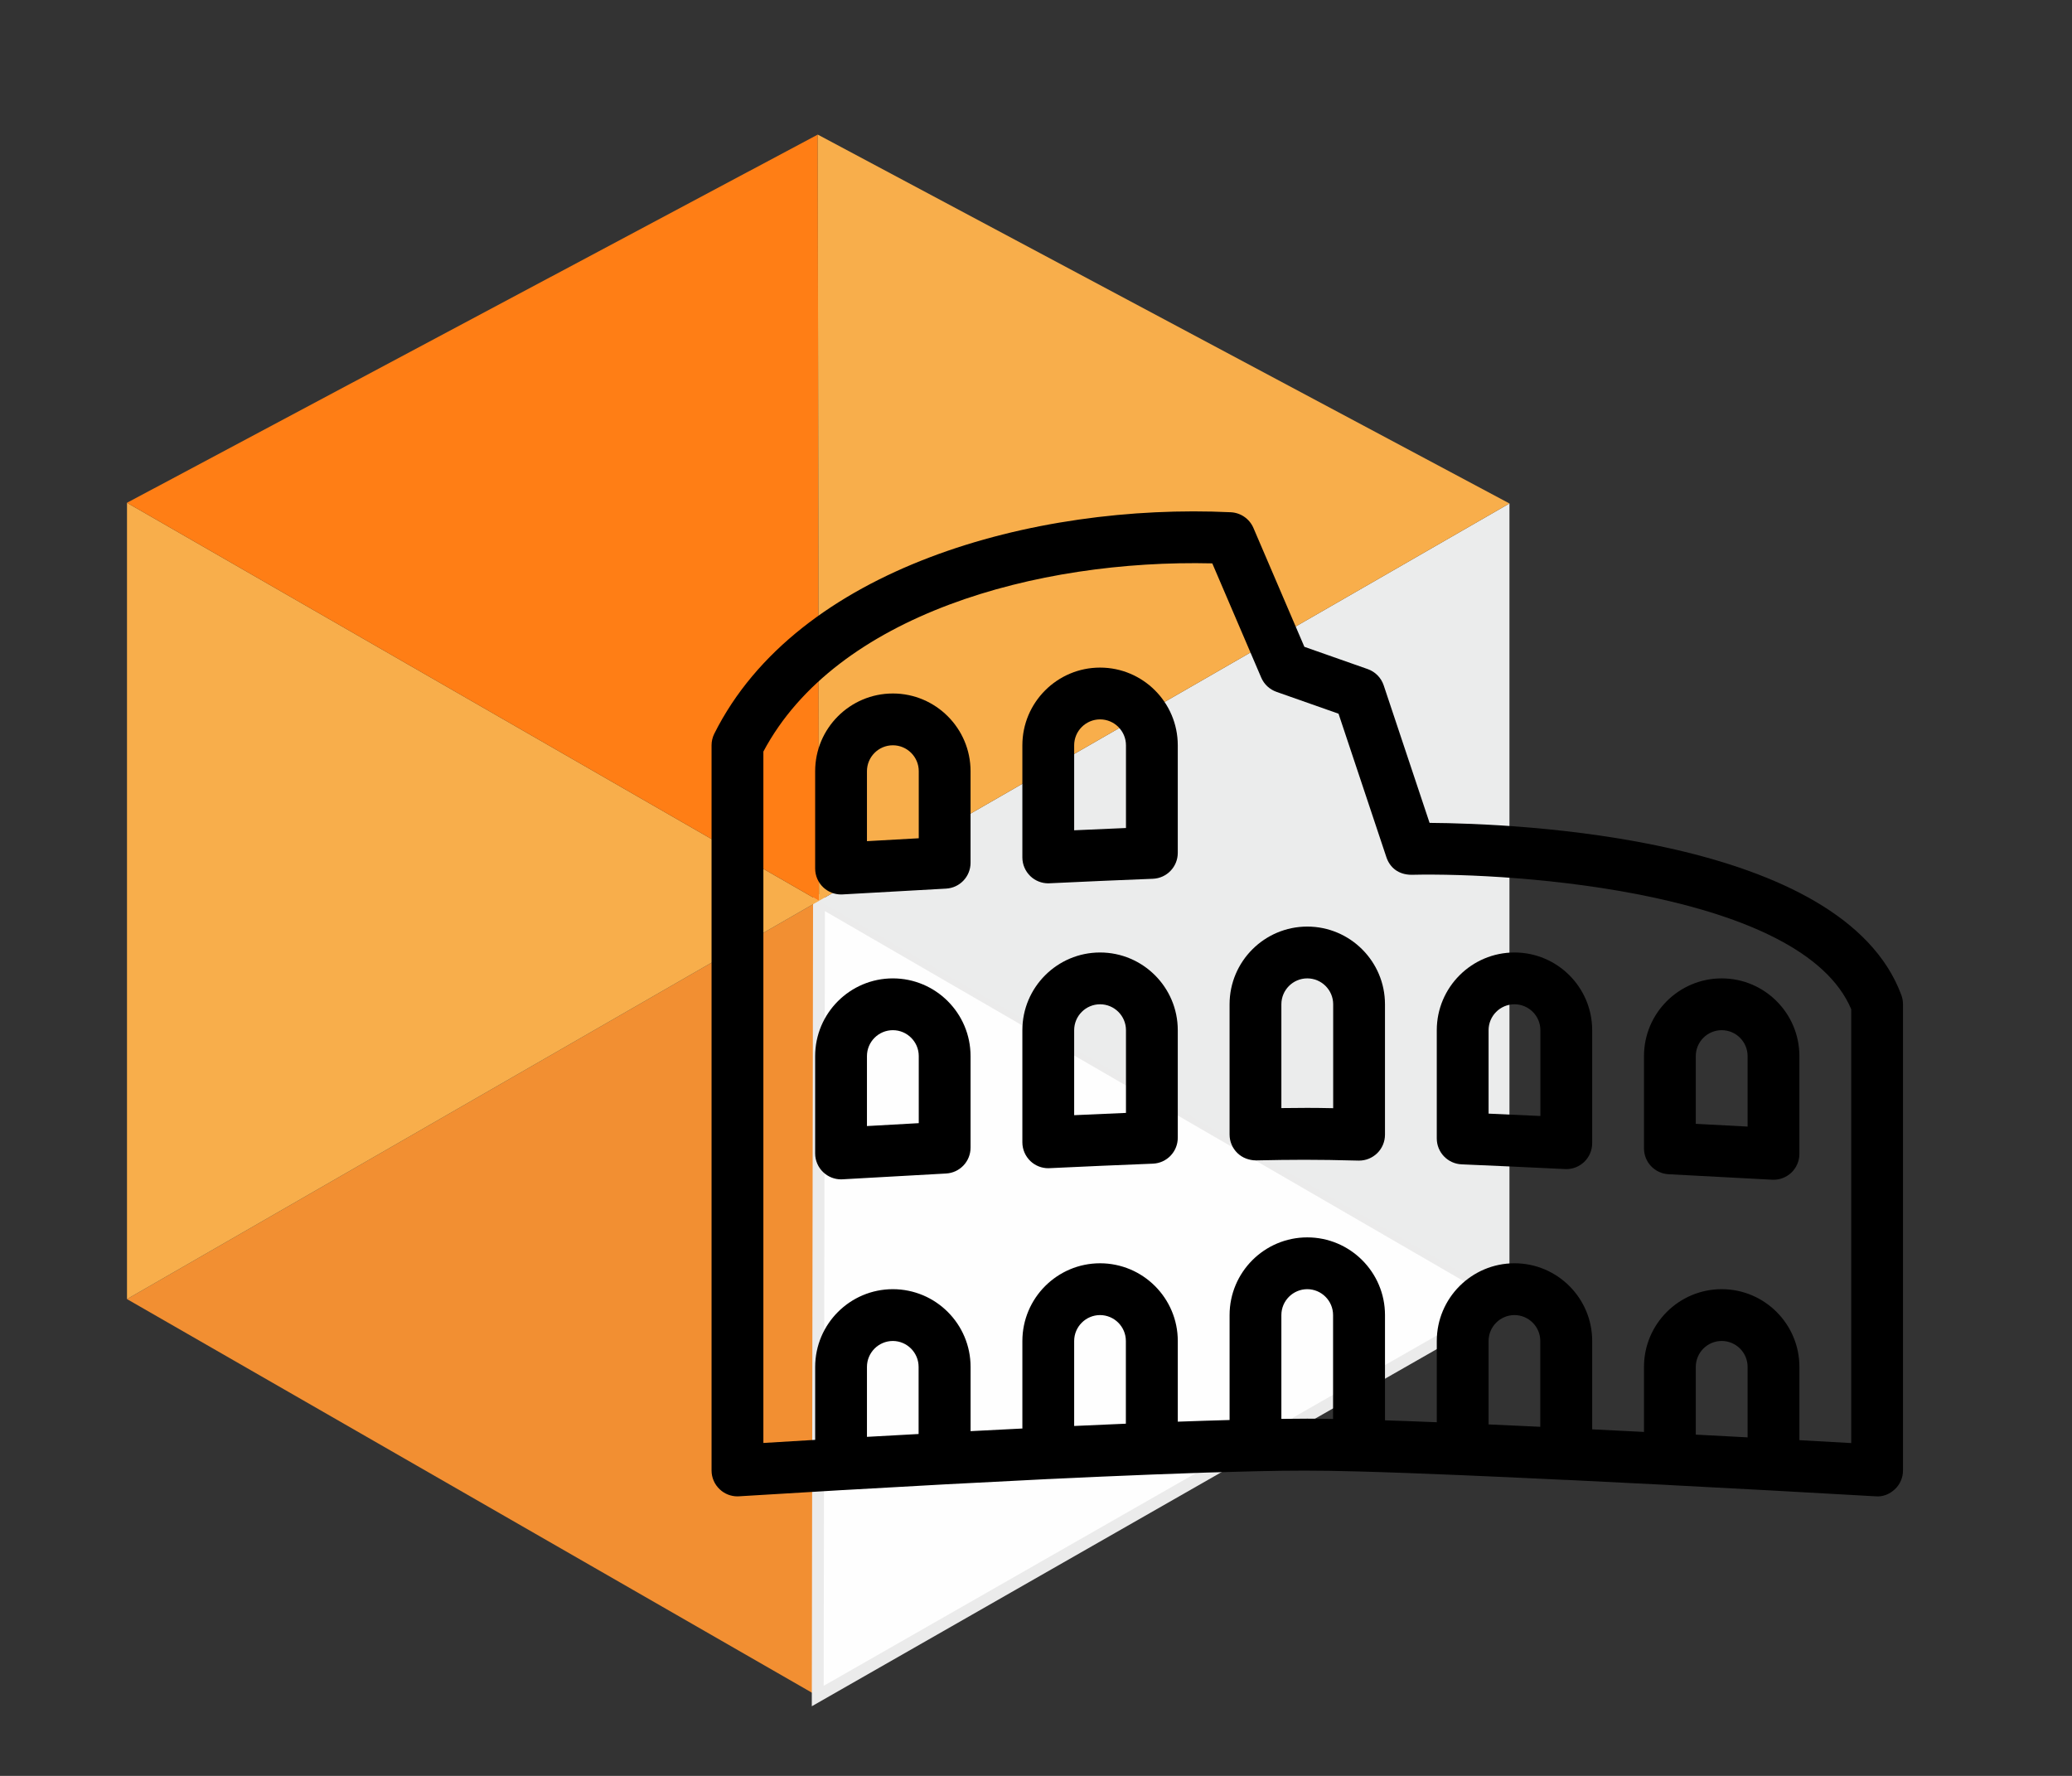 <?xml version="1.0" encoding="UTF-8"?>
<!DOCTYPE svg PUBLIC "-//W3C//DTD SVG 1.1//EN" "http://www.w3.org/Graphics/SVG/1.1/DTD/svg11.dtd">
<!-- Creator: CorelDRAW -->
<svg xmlns="http://www.w3.org/2000/svg" xml:space="preserve" width="35mm" height="30mm" version="1.1" style="shape-rendering:geometricPrecision; text-rendering:geometricPrecision; image-rendering:optimizeQuality; fill-rule:evenodd; clip-rule:evenodd"
viewBox="0 0 3500 3000"
 xmlns:xlink="http://www.w3.org/1999/xlink"
 xmlns:xodm="http://www.corel.com/coreldraw/odm/2003">
 <rect x="0" y="0" width="3500" height="3000" fill="#333333" stroke="none"/>
 <defs>
  <style type="text/css">
   <![CDATA[
    .str0 {stroke:#EBEBEB;stroke-width:20;stroke-miterlimit:22.926}
    .fil5 {fill:black;fill-rule:nonzero}
    .fil1 {fill:#FEFEFE}
    .fil2 {fill:#EBECEC}
    .fil3 {fill:#F8AE4B}
    .fil0 {fill:#F28F32}
    .fil4 {fill:#FF7E15}
   ]]>
  </style>
 </defs>
 <g id="Слой_x0020_1">
  <polygon class="fil0" points="1381.32,2865.13 214.51,2194.55 1383.42,1521.79 "/>
  <polygon class="fil1 str0" points="1381.32,2865.13 2549.75,2197.42 1383.42,1521.79 "/>
  <polygon class="fil2" points="1383.42,1521.79 2549.75,2197.42 2549.75,850.52 "/>
  <polygon class="fil3" points="214.51,2194.55 214.51,849.34 1383.42,1521.79 "/>
  <polygon class="fil4" points="1381.32,227.37 1383.42,1521.79 214.51,849.34 "/>
  <polygon class="fil3" points="1383.42,1521.79 2549.75,850.52 1381.32,227.37 "/>
  <g id="_1591707961600">
   <g>
    <g>
     <path class="fil5" d="M1508.21 1652.78c-72.37,0 -131.26,58.89 -131.26,131.25l0 164.51c0,11.99 4.99,23.54 13.74,31.76 8.14,7.7 18.9,11.99 30.01,11.99 0.88,0 1.75,0 2.54,-0.09l174.83 -9.79c23.19,-1.23 41.39,-20.39 41.39,-43.67l0 -154.7c0,-72.37 -58.89,-131.26 -131.25,-131.26zm43.75 244.57l-87.51 4.9 0 -118.21c0,-24.07 19.61,-43.76 43.76,-43.76 24.15,0 43.75,19.69 43.75,43.76l0 113.31 0 0z"/>
     <path class="fil5" d="M2558.25 1609.03c-72.37,0 -131.26,58.89 -131.26,131.25l0 182.89c0,23.44 18.47,42.7 41.92,43.75 55.83,2.36 114.89,5.07 174.74,7.96 0.71,0.09 1.4,0.09 2.1,0.09 11.21,0 21.97,-4.29 30.19,-12.08 8.67,-8.22 13.57,-19.69 13.57,-31.68l0 -190.93c-0.01,-72.36 -58.9,-131.25 -131.26,-131.25zm43.75 276.24c-29.58,-1.39 -58.89,-2.71 -87.5,-4.02l0 -140.97c0,-24.06 19.6,-43.75 43.75,-43.75 24.15,0 43.75,19.69 43.75,43.75l0 144.99 0 0z"/>
     <path class="fil5" d="M2908.26 1652.78c-72.37,0 -131.25,58.89 -131.25,131.25l0 155.93c0,23.28 18.2,42.44 41.47,43.67l174.92 9.27c0.79,0.09 1.58,0.09 2.36,0.09 11.11,0 21.88,-4.29 30.11,-11.99 8.66,-8.23 13.65,-19.69 13.65,-31.77l0 -165.2c0,-72.36 -58.89,-131.25 -131.26,-131.25zm43.75 250.35l-87.5 -4.64 0 -114.46c0,-24.06 19.6,-43.75 43.76,-43.75 24.15,0 43.75,19.69 43.75,43.75l0 119.1 -0.01 0z"/>
     <path class="fil5" d="M3211.9 1681.39c-99.14,-269.33 -654.53,-290.34 -797.07,-291.3l-77.53 -232.41c-4.29,-12.77 -14.17,-22.84 -26.95,-27.38l-107.02 -37.63 -86.1 -200.9c-6.65,-15.41 -21.53,-25.64 -38.24,-26.43 -333.13,-15.75 -732.49,94.33 -872.41,374.07 -3.06,6.13 -4.63,12.87 -4.63,19.6l0 1225.05c0,12.07 4.98,23.62 13.82,31.85 8.05,7.7 18.82,11.9 29.93,11.9 0.87,0 1.84,0 2.45,-0.09l174.48 -10.5c0.18,0 0.44,0 0.61,0l174.83 -9.8c0,0 0,0 0.09,0l173.87 -8.92c0.26,0 0.52,0 0.78,0 59.07,-2.8 118.13,-5.43 174.66,-7.62 62.92,-2.54 121.72,-4.37 174.04,-5.51 0,0 0,0 0.09,0 59.59,-1.31 100.98,-1.58 172.73,0.35 49.79,1.31 109.38,3.59 174.39,6.3l0.09 0 0.09 0c55.82,2.36 114.89,5.07 174.74,7.96 0.7,0.09 1.4,0.09 2.1,0.09 0.09,0 0.18,-0.09 0.26,-0.09l172.03 8.58c0.18,0 0.27,0.08 0.44,0.08l174.84 9.28 174.91 9.8c12.08,1.13 23.71,-3.59 32.55,-11.9 8.75,-8.14 13.74,-19.69 13.74,-31.76l0 -787.53c0.01,-5.16 -0.86,-10.24 -2.61,-15.14zm-1660.21 741.07l-87.24 4.81 0 -118.21c0,-23.98 19.52,-43.67 43.67,-43.76 24.06,0.09 43.57,19.69 43.57,43.76l0 113.4zm350.11 -17.42c-28.7,1.23 -58.02,2.54 -87.33,3.86l0 -143.6c0,-24.06 19.6,-43.66 43.66,-43.75 24.15,0.09 43.66,19.69 43.66,43.75l0 139.74 0.01 0zm262.68 -8.13l0 -175.36c0,-24.07 19.61,-43.66 43.67,-43.75 24.15,0.08 43.66,19.68 43.66,43.75l0 175.53c-16.36,-0.35 -31.15,-0.52 -43.58,-0.52 -13.47,0 -28.17,0.17 -43.75,0.35zm437.35 13.38c-29.49,-1.39 -58.81,-2.71 -87.33,-4.02l0 -140.97c0,-24.06 19.6,-43.66 43.66,-43.75 24.15,0.09 43.66,19.69 43.66,43.75l0 144.99 0.01 0zm350.18 17.85l-0.08 0 -87.42 -4.63 0 -114.46c0,-24.06 19.6,-43.75 43.75,-43.75 24.16,0 43.76,19.69 43.76,43.75l0 119.09 -0.01 0zm175.01 9.63l-87.5 -4.9 0 -123.82c0,-18.11 -3.68,-35.35 -10.33,-51.01 -13.3,-31.42 -38.5,-56.62 -69.91,-69.92 -15.67,-6.64 -32.99,-10.32 -51.02,-10.32 -18.02,0 -35.35,3.68 -51.01,10.32 -31.41,13.31 -56.61,38.51 -69.91,69.92 -6.65,15.66 -10.33,32.9 -10.33,51.01l0 109.91 -87.5 -4.38 0 -149.28c0,-18.11 -3.67,-35.35 -10.32,-51.01 -13.3,-31.42 -38.5,-56.62 -69.92,-69.92 -15.66,-6.65 -32.99,-10.32 -51.01,-10.32 -18.03,0 -35.35,3.67 -51.01,10.32 -31.42,13.3 -56.62,38.5 -69.92,69.92 -6.64,15.66 -10.32,32.9 -10.32,51.01l0 137.29c-30.98,-1.31 -60.29,-2.28 -87.5,-3.24l0 -177.8c0,-18.11 -3.68,-35.35 -10.33,-51.01 -13.3,-31.42 -38.5,-56.62 -69.91,-69.92 -15.66,-6.65 -32.99,-10.32 -51.01,-10.32 -18.02,0 -35.35,3.67 -51.01,10.32 -31.42,13.3 -56.62,38.51 -69.92,69.92 -6.65,15.66 -10.32,32.9 -10.32,51.01l0 177.28c-27.83,0.79 -57.05,1.66 -87.5,2.8l0 -136.33c0,-18.11 -3.68,-35.35 -10.33,-51.01 -13.3,-31.42 -38.5,-56.62 -69.91,-69.92 -15.67,-6.56 -32.9,-10.32 -51.02,-10.32 -18.11,0 -35.35,3.68 -51.01,10.32 -31.41,13.31 -56.61,38.51 -69.91,69.92 -6.65,15.75 -10.33,32.99 -10.33,51.01l0 147.88 -87.5 4.46 0 -108.59c0,-18.11 -3.67,-35.35 -10.32,-51.01 -13.3,-31.42 -38.5,-56.62 -69.92,-69.92 -15.66,-6.56 -32.9,-10.32 -51.01,-10.32 -18.11,0 -35.35,3.67 -51.01,10.32 -31.42,13.3 -56.62,38.51 -69.92,69.92 -6.64,15.75 -10.32,32.99 -10.32,51.01l0 123.29 -87.5 5.25 0 -1167.99c122.76,-230.92 461.67,-324.98 758.3,-317.9l82.69 193.03c4.81,11.21 14.09,19.87 25.64,23.98l104.92 36.93 80.77 242.21c6.03,18.11 20.73,29.75 42.44,29.92 179.21,-4.11 659.68,30.02 742.81,227.07l0 732.93 -0.05 0z"/>
     <path class="fil5" d="M2208.23 1565.27c-72.36,0 -131.25,58.89 -131.25,131.26l0 219.98c0,11.73 4.72,23.02 13.12,31.24 8.32,8.22 19.87,12.43 31.5,12.52 59.68,-1.32 101.07,-1.58 172.91,0.34l1.23 0c11.37,0 22.31,-4.46 30.54,-12.42 8.4,-8.14 13.21,-19.51 13.21,-31.32l0 -220.34c0,-72.37 -58.89,-131.26 -131.26,-131.26zm43.76 306.79c-16.46,-0.35 -31.24,-0.53 -43.76,-0.53 -13.47,0 -28.17,0.18 -43.75,0.35l0 -175.35c0,-24.07 19.6,-43.76 43.75,-43.76 24.15,0 43.76,19.69 43.76,43.76l0 175.53z"/>
     <path class="fil5" d="M1858.22 1127.76c-72.37,0 -131.25,58.89 -131.25,131.25l0 189.45c0,11.9 4.9,23.36 13.56,31.68 8.14,7.78 18.99,12.07 30.19,12.07 0.7,0 1.4,0 2.1,-0.09 59.06,-2.8 118.13,-5.42 174.65,-7.61 23.45,-0.96 42.01,-20.21 42.01,-43.75l0 -181.75c0,-72.36 -58.89,-131.25 -131.26,-131.25zm43.75 271c-28.79,1.22 -58.1,2.54 -87.5,3.85l0 -143.59c0,-24.07 19.6,-43.76 43.76,-43.76 24.15,0 43.75,19.69 43.75,43.76l0 139.74 -0.01 0z"/>
     <path class="fil5" d="M1858.22 1609.03c-72.37,0 -131.25,58.89 -131.25,131.25l0 189.45c0,11.9 4.9,23.36 13.56,31.68 8.14,7.78 18.99,12.07 30.19,12.07 0.7,0 1.4,0 2.1,-0.09 59.06,-2.8 118.13,-5.42 174.65,-7.61 23.45,-0.96 42.01,-20.21 42.01,-43.75l0 -181.74c0,-72.37 -58.89,-131.26 -131.26,-131.26zm43.75 270.99c-28.79,1.23 -58.1,2.54 -87.5,3.86l0 -143.6c0,-24.06 19.6,-43.75 43.76,-43.75 24.15,0 43.75,19.69 43.75,43.75l0 139.74 -0.01 0z"/>
     <path class="fil5" d="M1508.21 1171.51c-72.37,0 -131.26,58.89 -131.26,131.26l0 164.5c0,11.99 4.99,23.54 13.74,31.77 8.14,7.69 18.9,11.98 30.01,11.98 0.88,0 1.75,0 2.54,-0.08l174.83 -9.8c23.19,-1.23 41.39,-20.39 41.39,-43.66l0 -154.71c0,-72.37 -58.89,-131.26 -131.25,-131.26zm43.75 244.57l-87.51 4.9 0 -118.21c0,-24.07 19.61,-43.76 43.76,-43.76 24.15,0 43.75,19.69 43.75,43.76l0 113.31 0 0z"/>
    </g>
   </g>
  </g>
 </g>
</svg>
